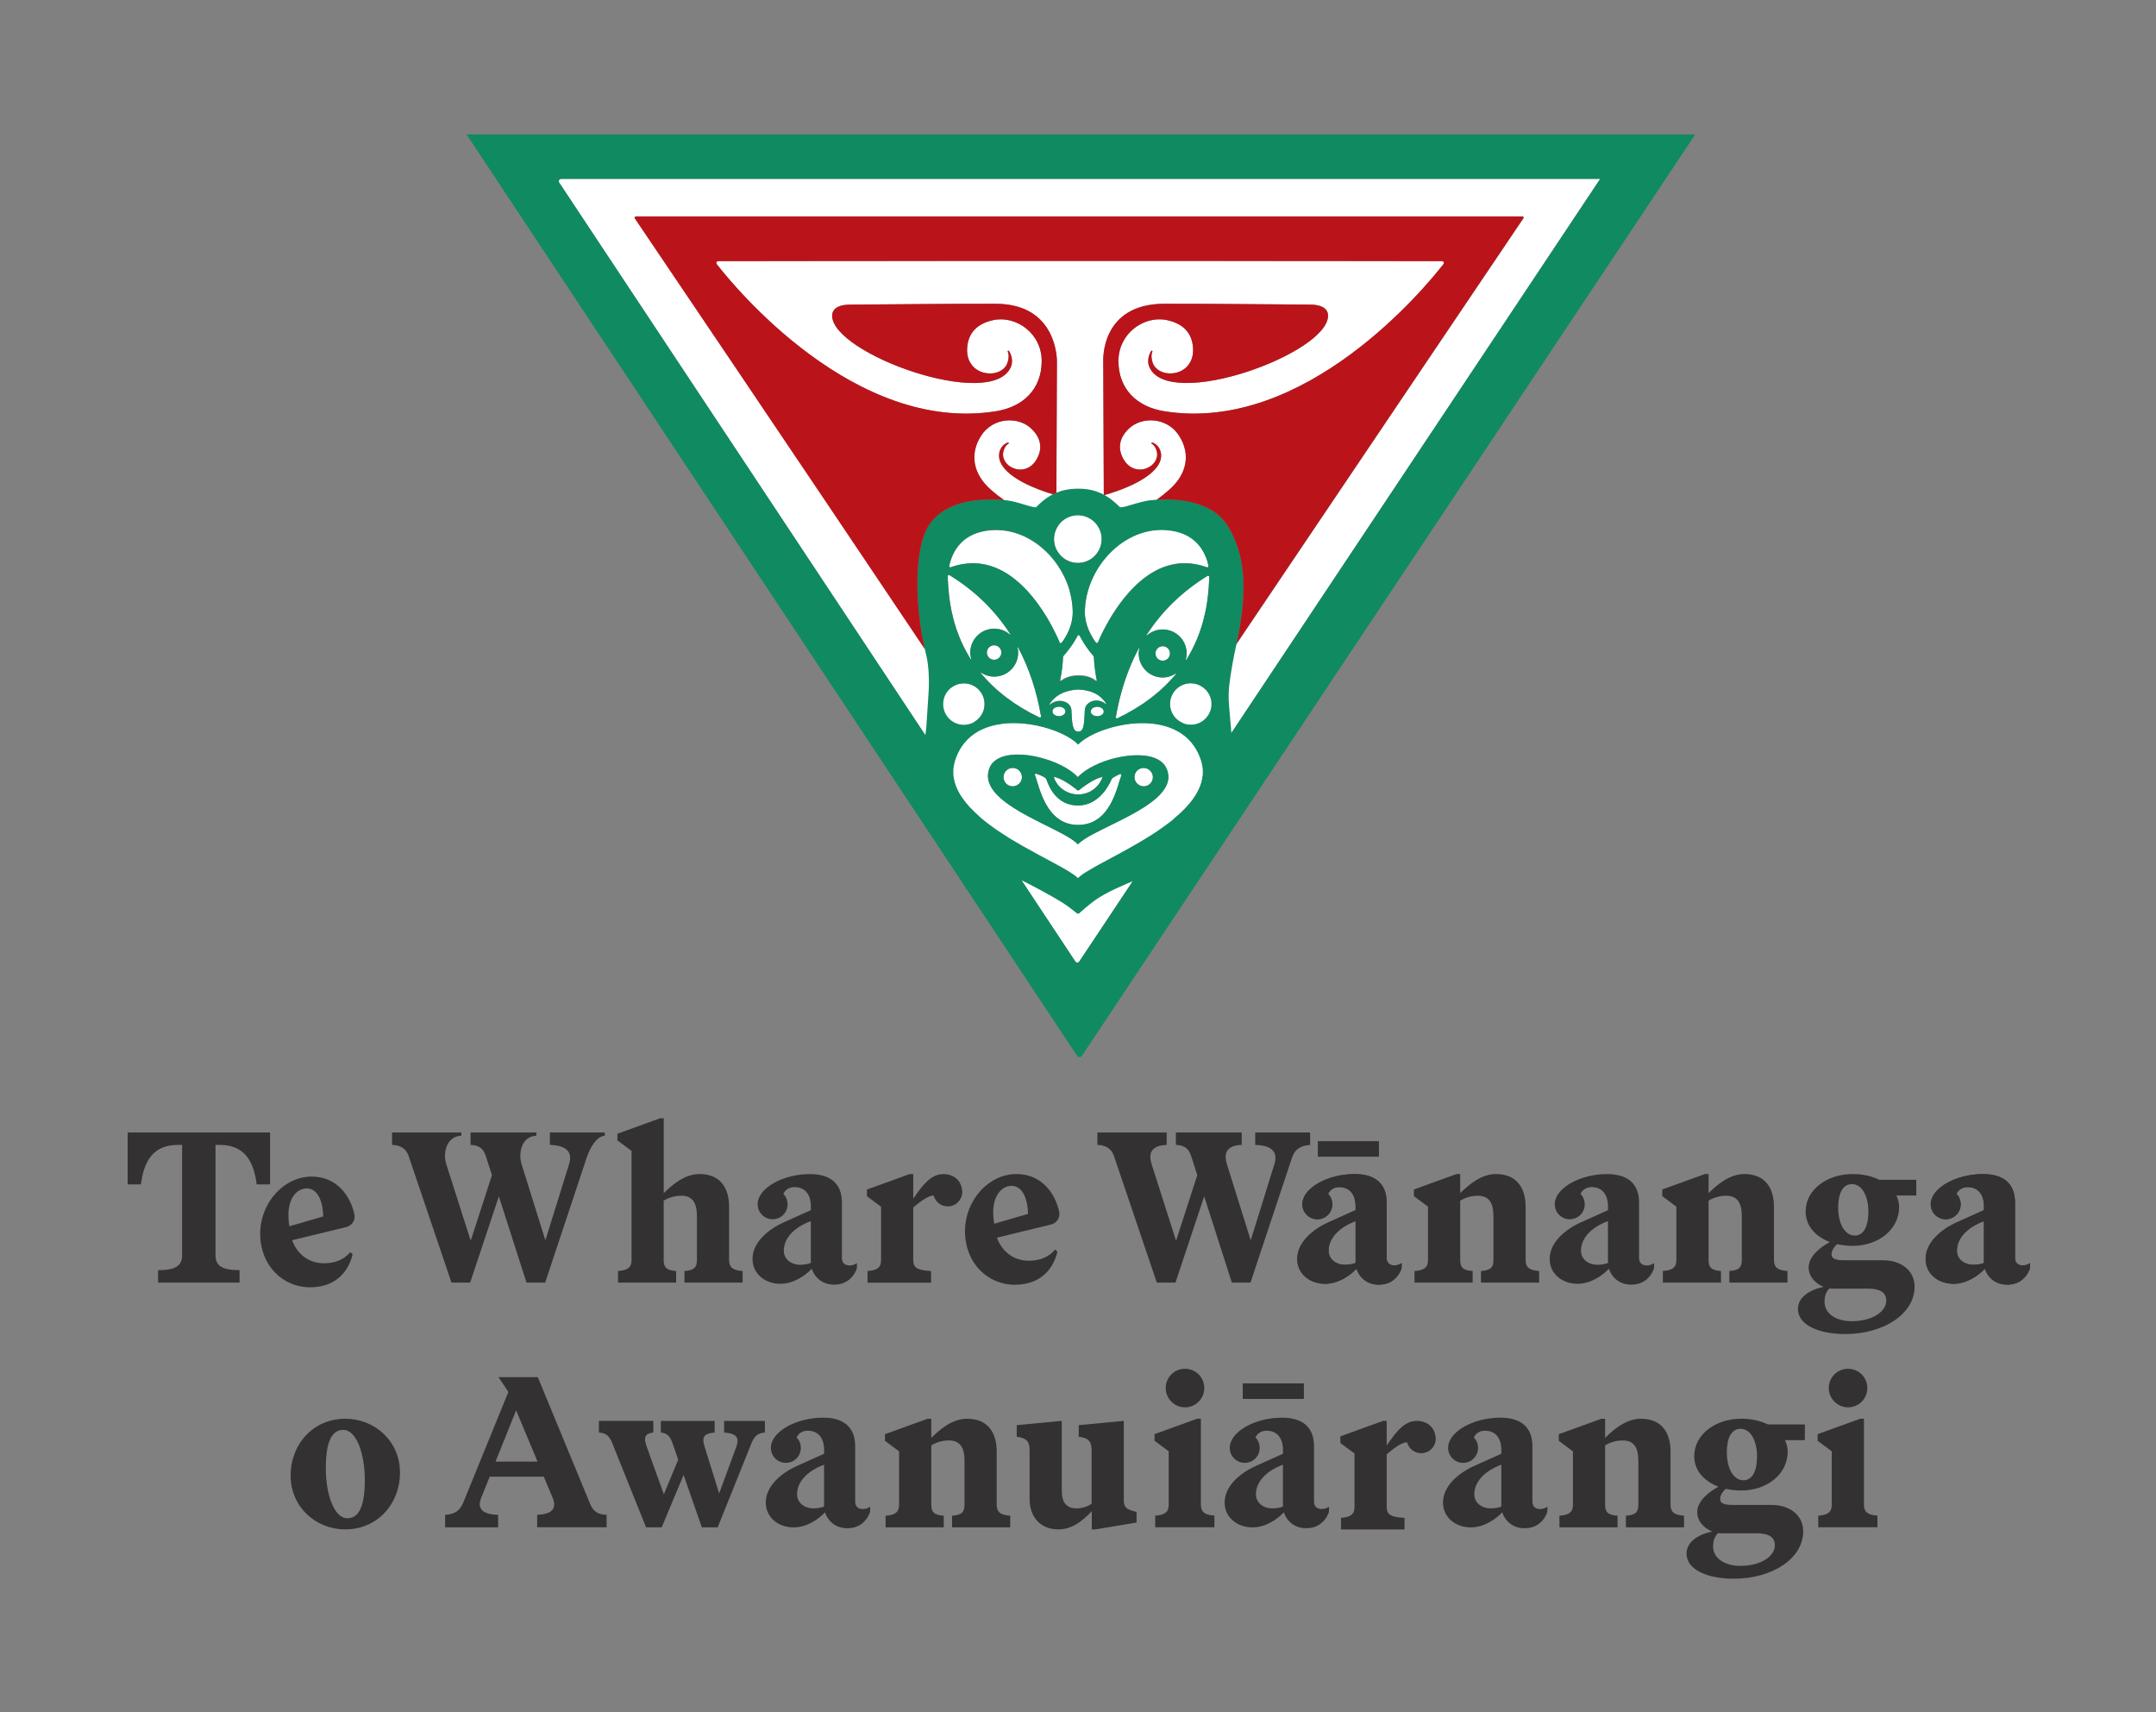 <?xml version="1.0" encoding="UTF-8"?>
<svg id="Layer_1" xmlns="http://www.w3.org/2000/svg" version="1.1" viewBox="0 0 481.89 382.68">
  <rect x="0" y="0" width="481.89" height="382.68" fill="#808080" stroke="none"/>
  <!-- Generator: Adobe Illustrator 29.0.1, SVG Export Plug-In . SVG Version: 2.1.0 Build 192)  -->
  <defs>
    <style>
      .st0 {
        fill: #ba141a;
      }

      .st1 {
        fill: #fff;
      }

      .st2 {
        fill: #333132;
      }

      .st3 {
        fill: #108a61;
      }
    </style>
  </defs>
  <g>
    <g>
      <g>
        <path class="st2" d="M60.34,264.7h-2.97c-.67-5.32-2.83-8.82-8.24-8.82h-.96v24.69c0,2.49,1.77,3.31,5.37,3.31v2.78h-18.21v-2.78c3.6,0,5.37-.81,5.37-3.31v-24.69h-.96c-5.42,0-7.57,3.5-8.24,8.82h-2.97v-11.6h31.83v11.6Z"/>
        <path class="st2" d="M226.81,287.13c-6.09,0-11.12-4.89-11.12-11.94s5.37-12.8,11.5-12.8c5.6,0,8.67,4.28,9.55,8.45.29,1.35-.65,2.67-2.02,2.88l-11.9,2.89c.12.33.26.65.41.96,1.33,2.64,3.74,4.19,6.69,4.19,2.3,0,4.41-.67,5.9-2.49l.53.48c-.58,2.42-2.61,7.38-9.54,7.38ZM222.21,273.5l7.57-2.21c-.05-2.97-1.05-6.26-3.69-6.26-2.25,0-4.88,2.42-3.88,8.47Z"/>
        <path class="st2" d="M100.91,286.65l-9.59-28.33c-.58-1.68-1.92-2.4-3.69-2.44v-2.78h15.48v.72c-3.21.1-4.22,3.73-3.36,6.37l5.46,17.11,4.75-14.67-1.39-4.31c-.53-1.68-1.63-2.4-3.4-2.44v-2.78h14.72v.72c-3.21.1-4.12,3.73-3.31,6.37l5.32,17.02,5.32-17.11c.81-2.68-.67-4.12-4.31-4.22v-2.78h12.27v.72c-1.92.14-3.36,2.87-4.03,4.84l-9.3,27.99h-4.17l-6.18-19.27-6.42,19.27h-4.17Z"/>
        <path class="st2" d="M151.13,286.65h-12.99v-2.59c2.16-.14,3.02-.81,3.02-2.44v-24.4l-3.16-2.35v-1.49l9.54-3.45h.81v16.73c1.97-1.92,4.7-4.27,8-4.27,4.79,0,6.61,3.31,6.61,7.29v11.94c0,1.63.86,2.3,3.02,2.44v2.59h-12.99v-2.59c2.16-.14,2.78-.81,2.78-2.44v-9.78c0-3.12-1.05-4.6-3.5-4.6-1.58,0-2.92.48-3.93,1.1v13.28c0,1.63.62,2.3,2.78,2.44v2.59Z"/>
        <path class="st2" d="M258.56,286.65l-9.59-28.33c-.58-1.68-1.92-2.4-3.69-2.44v-2.78h15.48v2.78c-3.21.1-4.22,1.68-3.36,4.31l5.46,17.11,4.75-14.67-1.39-4.31c-.53-1.68-1.63-2.4-3.4-2.44v-2.78h14.72v2.78c-3.21.1-4.12,1.68-3.31,4.31l5.32,17.02,5.32-17.11c.81-2.68-.67-4.12-4.31-4.22v-2.78h12.27v2.78c-1.92.14-3.36.81-4.03,2.78l-9.3,27.99h-4.17l-6.18-19.27-6.42,19.27h-4.17Z"/>
        <path class="st2" d="M316.02,267.33v-1.49l9.54-3.45h.81v4.27c1.97-1.92,4.7-4.27,8-4.27,4.79,0,6.62,3.31,6.62,7.29v11.94c0,1.63.86,2.3,3.02,2.44v2.59h-12.99v-2.59c2.16-.14,2.78-.81,2.78-2.44v-9.78c0-3.12-1.05-4.6-3.5-4.6-1.58,0-2.92.48-3.93,1.1v13.28c0,1.63.62,2.3,2.78,2.44v2.59h-12.99v-2.59c2.16-.14,3.02-.81,3.02-2.44v-11.94l-3.16-2.35Z"/>
        <path class="st2" d="M371.53,267.33v-1.49l9.54-3.45h.81v4.27c1.97-1.92,4.7-4.27,8-4.27,4.79,0,6.62,3.31,6.62,7.29v11.94c0,1.63.86,2.3,3.02,2.44v2.59h-12.99v-2.59c2.16-.14,2.78-.81,2.78-2.44v-9.78c0-3.12-1.05-4.6-3.5-4.6-1.58,0-2.92.48-3.93,1.1v13.28c0,1.63.62,2.3,2.78,2.44v2.59h-12.99v-2.59c2.16-.14,3.02-.81,3.02-2.44v-11.94l-3.16-2.35Z"/>
        <path class="st2" d="M410.62,278.07c-.91.81-1.25,1.63-1.25,2.25,0,1.05.96,1.34,2.88,1.34h8.63c3.88,0,7.05,2.16,7.05,5.9,0,6.18-7.05,10.59-15.48,10.59-5.94,0-10.59-2.01-10.59-5.61,0-2.59,2.54-4.27,5.75-4.94-1.87-.72-3.36-2.35-3.36-4.31,0-2.49,2.54-4.51,4.75-5.7-3.26-1.25-5.42-3.64-5.42-6.81,0-5.03,4.94-8.39,10.5-8.39,2.3,0,4.31.48,5.99,1.29h8.24v3.5h-4.46c.38.81.62,1.63.62,2.54,0,5.18-4.75,8.72-10.4,8.72-1.2,0-2.4-.14-3.45-.38ZM413.88,295.28c4.65,0,7.72-2.16,7.72-4.6,0-2.11-1.82-2.68-4.12-2.68h-7.72c-.29,0-.58,0-.86-.05-.91.91-1.1,2.01-1.1,2.97,0,2.83,2.78,4.36,6.09,4.36ZM417.61,270.78c0-3.12-1.25-6.14-3.69-6.14-2.11,0-3.07,2.2-3.07,5.22,0,3.31,1.29,6.28,3.74,6.28,2.06,0,3.02-2.25,3.02-5.37Z"/>
        <path class="st2" d="M77.18,317.08c6.57,0,12.22,4.99,12.22,12.03s-5.08,12.7-12.22,12.7c-6.57,0-12.22-4.98-12.22-12.03s5.08-12.7,12.22-12.7ZM77.66,339.32c2.78,0,3.88-3.21,3.88-8.53,0-5.7-1.77-11.22-4.84-11.22-2.78,0-3.88,3.21-3.88,8.53,0,5.7,1.77,11.22,4.84,11.22Z"/>
        <path class="st2" d="M120.2,307.78l11.7,28.33c.67,1.68,1.77,2.4,3.69,2.44v2.78h-15.53v-2.78c3.02-.1,4.55-1.2,3.45-3.83l-1.97-4.7h-12.08l-1.92,4.75c-.96,2.44.29,3.69,3.79,3.79v2.78h-11.84v-2.78c2.06-.14,3.26-.81,4.07-2.78l10.07-24.69-2.21-3.31h8.78ZM120.15,326.66l-4.79-11.46-4.6,11.46h9.4Z"/>
        <path class="st2" d="M136.88,322.59c-.67-1.63-1.34-2.3-3.02-2.44v-2.59h12.17v2.59c-2.01.24-2.2,1.2-1.44,3.31l3.79,10.5,3.21-7.72-1.25-3.64c-.57-1.63-1.25-2.3-2.64-2.44v-2.59h12.03v2.59c-2.64.24-2.88,1.15-2.2,3.31l3.21,10.31,3.79-10.31c.77-2.06.29-3.07-2.68-3.31v-2.59h9.11v2.59c-1.63.14-2.35.81-3.02,2.44l-7.53,18.74h-3.55l-4.07-11.7-4.89,11.7h-3.5l-7.53-18.74Z"/>
        <path class="st2" d="M197.8,322.02v-1.49l9.54-3.45h.81v4.27c1.97-1.92,4.7-4.27,8-4.27,4.79,0,6.62,3.31,6.62,7.29v11.94c0,1.63.86,2.3,3.02,2.44v2.59h-12.99v-2.59c2.16-.14,2.78-.81,2.78-2.44v-9.78c0-3.12-1.05-4.6-3.5-4.6-1.58,0-2.92.48-3.93,1.1v13.28c0,1.63.62,2.3,2.78,2.44v2.59h-12.99v-2.59c2.16-.14,3.02-.81,3.02-2.44v-11.94l-3.16-2.35Z"/>
        <path class="st2" d="M251.17,335.25c0,1.53.53,2.01,2.06,2.44l.81.24v2.35l-9.2,1.53h-.81v-4.07c-1.87,1.97-4.27,4.07-7.48,4.07-3.79,0-6.42-2.54-6.42-6.81v-10.83c0-1.87-.53-2.78-2.88-3.07v-2.59l10.07-.96v15.58c0,2.78,1.15,3.98,3.31,3.98,1.15,0,2.49-.38,3.36-1.05v-11.89c0-1.87-.53-2.78-2.88-3.07v-2.59l10.07-.96v17.69Z"/>
        <path class="st2" d="M271.43,338.74v2.59h-13.23v-2.59c2.16-.14,3.02-.81,3.02-2.44v-11.94l-3.16-2.35v-1.49l9.54-3.45h.81v19.22c0,1.63.86,2.3,3.02,2.44ZM260.55,310.22c0-2.4,1.92-4.31,4.31-4.31s4.31,1.92,4.31,4.31-1.92,4.31-4.31,4.31-4.31-1.97-4.31-4.31Z"/>
        <path class="st2" d="M348.41,322.02v-1.49l9.54-3.45h.81v4.27c1.97-1.92,4.7-4.27,8-4.27,4.79,0,6.62,3.31,6.62,7.29v11.94c0,1.63.86,2.3,3.02,2.44v2.59h-12.99v-2.59c2.16-.14,2.78-.81,2.78-2.44v-9.78c0-3.12-1.05-4.6-3.5-4.6-1.58,0-2.92.48-3.93,1.1v13.28c0,1.63.62,2.3,2.78,2.44v2.59h-12.99v-2.59c2.16-.14,3.02-.81,3.02-2.44v-11.94l-3.16-2.35Z"/>
        <path class="st2" d="M385.72,332.75c-.91.81-1.25,1.63-1.25,2.25,0,1.05.96,1.34,2.88,1.34h8.63c3.88,0,7.05,2.16,7.05,5.9,0,6.18-7.05,10.59-15.48,10.59-5.94,0-10.59-2.01-10.59-5.61,0-2.59,2.54-4.27,5.75-4.94-1.87-.72-3.36-2.35-3.36-4.31,0-2.49,2.54-4.51,4.75-5.7-3.26-1.25-5.42-3.64-5.42-6.81,0-5.03,4.94-8.39,10.5-8.39,2.3,0,4.31.48,5.99,1.29h8.24v3.5h-4.46c.38.81.62,1.63.62,2.54,0,5.18-4.75,8.72-10.4,8.72-1.2,0-2.4-.14-3.45-.38ZM388.98,349.96c4.65,0,7.72-2.16,7.72-4.6,0-2.11-1.82-2.68-4.12-2.68h-7.72c-.29,0-.58,0-.86-.05-.91.91-1.1,2.01-1.1,2.97,0,2.83,2.78,4.36,6.09,4.36ZM392.72,325.47c0-3.12-1.25-6.14-3.69-6.14-2.11,0-3.07,2.21-3.07,5.22,0,3.31,1.29,6.28,3.74,6.28,2.06,0,3.02-2.25,3.02-5.37Z"/>
        <path class="st2" d="M419.63,338.74v2.59h-13.23v-2.59c2.16-.14,3.02-.81,3.02-2.44v-11.94l-3.16-2.35v-1.49l9.54-3.45h.81v19.22c0,1.63.86,2.3,3.02,2.44ZM408.75,310.22c0-2.4,1.92-4.31,4.31-4.31s4.31,1.92,4.31,4.31-1.92,4.31-4.31,4.31-4.31-1.97-4.31-4.31Z"/>
      </g>
      <path class="st2" d="M191.54,282.29c-.48.34-1.05.53-1.68.53-.86,0-1.68-.48-1.68-1.63v-12.41c0-4.22-2.54-6.38-7.14-6.38-5.96,0-11.31,2.98-11.68,6.37,0,.01,0,.03,0,.04-.01.11-.02.23-.02.34,0,2.07,1.88,3.7,4.02,3.28,1.31-.25,2.36-1.3,2.61-2.61.23-1.17-.15-2.25-.88-3,.49-1.06,1.51-1.53,2.55-1.51,2.35.05,3.6,1.68,3.6,4.36v.79l-6.04,2.72c-3.52,1.57-7,4.49-7,8.18,0,3.36,2.83,5.56,6.23,5.56,2.92,0,5.56-1.82,7-3.36.77,2.16,2.54,3.55,5.03,3.55,4.07,0,5.06-3.67,5.06-3.67l.02-1.17ZM181.23,282.24c-.48.29-1.63.43-2.35.43-2.11,0-3.69-1.29-3.69-3.16,0-2.54,1.98-5.09,6.04-6.6v9.33Z"/>
      <path class="st2" d="M194.5,336.73c-.48.34-1.05.53-1.68.53-.86,0-1.68-.48-1.68-1.63v-12.41c0-4.22-2.54-6.38-7.14-6.38-5.96,0-11.31,2.98-11.68,6.37,0,.01,0,.03,0,.04-.01.11-.02.23-.02.34,0,2.07,1.88,3.7,4.02,3.28,1.31-.25,2.36-1.3,2.61-2.61.23-1.17-.15-2.25-.88-3,.49-1.06,1.51-1.53,2.55-1.51,2.35.05,3.6,1.68,3.6,4.36v.79l-6.04,2.72c-3.52,1.57-7,4.49-7,8.18,0,3.36,2.83,5.56,6.23,5.56,2.92,0,5.56-1.82,7-3.36.77,2.16,2.54,3.55,5.03,3.55,4.07,0,5.06-3.67,5.06-3.67l.02-1.17ZM184.19,336.68c-.48.29-1.63.43-2.35.43-2.11,0-3.69-1.29-3.69-3.16,0-2.54,1.98-5.09,6.04-6.6v9.33Z"/>
      <path class="st2" d="M297.06,336.73c-.48.34-1.05.53-1.68.53-.86,0-1.68-.48-1.68-1.63v-12.41c0-4.22-2.54-6.38-7.14-6.38-5.96,0-11.31,2.98-11.68,6.37,0,.01,0,.03,0,.04-.01.11-.02.23-.02.34,0,2.07,1.88,3.7,4.02,3.28,1.31-.25,2.36-1.3,2.61-2.61.23-1.17-.15-2.25-.88-3,.49-1.06,1.51-1.53,2.55-1.51,2.35.05,3.6,1.68,3.6,4.36v.79l-6.04,2.72c-3.52,1.57-7,4.49-7,8.18,0,3.36,2.83,5.56,6.23,5.56,2.92,0,5.56-1.82,7-3.36.77,2.16,2.54,3.55,5.03,3.55,4.07,0,5.06-3.67,5.06-3.67l.02-1.17ZM286.75,336.68c-.48.29-1.63.43-2.35.43-2.11,0-3.69-1.29-3.69-3.16,0-2.54,1.98-5.09,6.04-6.6v9.33Z"/>
      <path class="st2" d="M345.87,336.73c-.48.34-1.05.53-1.68.53-.86,0-1.68-.48-1.68-1.63v-12.41c0-4.22-2.54-6.38-7.14-6.38-5.96,0-11.31,2.98-11.68,6.37,0,.01,0,.03,0,.04-.01.11-.02.23-.02.34,0,2.07,1.88,3.7,4.02,3.28,1.31-.25,2.36-1.3,2.61-2.61.23-1.17-.15-2.25-.88-3,.49-1.06,1.51-1.53,2.55-1.51,2.35.05,3.6,1.68,3.6,4.36v.79l-6.04,2.72c-3.52,1.57-7,4.49-7,8.18,0,3.36,2.83,5.56,6.23,5.56,2.92,0,5.56-1.82,7-3.36.77,2.16,2.54,3.55,5.03,3.55,4.07,0,5.06-3.67,5.06-3.67l.02-1.17ZM335.56,336.68c-.48.29-1.63.43-2.35.43-2.11,0-3.69-1.29-3.69-3.16,0-2.54,1.98-5.09,6.04-6.6v9.33Z"/>
      <path class="st2" d="M313.29,282.29c-.48.34-1.05.53-1.68.53-.86,0-1.68-.48-1.68-1.63v-12.41c0-4.22-2.54-6.38-7.14-6.38-5.96,0-11.31,2.98-11.68,6.37,0,.01,0,.03,0,.04-.01.11-.02.23-.02.34,0,2.07,1.88,3.7,4.02,3.28,1.31-.25,2.36-1.3,2.61-2.61.23-1.17-.15-2.25-.88-3,.49-1.06,1.51-1.53,2.55-1.51,2.35.05,3.6,1.68,3.6,4.36v.79l-6.04,2.72c-3.52,1.57-7,4.49-7,8.18,0,3.36,2.83,5.56,6.23,5.56,2.92,0,5.56-1.82,7-3.36.77,2.16,2.54,3.55,5.03,3.55,4.07,0,5.06-3.67,5.06-3.67l.02-1.17ZM302.99,282.24c-.48.29-1.63.43-2.35.43-2.11,0-3.69-1.29-3.69-3.16,0-2.54,1.98-5.09,6.04-6.6v9.33Z"/>
      <path class="st2" d="M313.29,282.29c-.48.34-1.05.53-1.68.53-.86,0-1.68-.48-1.68-1.63v-12.41c0-4.22-2.54-6.38-7.14-6.38-5.96,0-11.31,2.98-11.68,6.37,0,.01,0,.03,0,.04-.01.11-.02.23-.02.34,0,2.07,1.88,3.7,4.02,3.28,1.31-.25,2.36-1.3,2.61-2.61.23-1.17-.15-2.25-.88-3,.49-1.06,1.51-1.53,2.55-1.51,2.35.05,3.6,1.68,3.6,4.36v.79l-6.04,2.72c-3.52,1.57-7,4.49-7,8.18,0,3.36,2.83,5.56,6.23,5.56,2.92,0,5.56-1.82,7-3.36.77,2.16,2.54,3.55,5.03,3.55,4.07,0,5.06-3.67,5.06-3.67l.02-1.17ZM302.99,282.24c-.48.29-1.63.43-2.35.43-2.11,0-3.69-1.29-3.69-3.16,0-2.54,1.98-5.09,6.04-6.6v9.33Z"/>
      <path class="st2" d="M369.71,282.29c-.48.34-1.05.53-1.68.53-.86,0-1.68-.48-1.68-1.63v-12.41c0-4.22-2.54-6.38-7.14-6.38-5.96,0-11.31,2.98-11.68,6.37,0,.01,0,.03,0,.04-.01.11-.02.23-.02.34,0,2.07,1.88,3.7,4.02,3.28,1.31-.25,2.36-1.3,2.61-2.61.23-1.17-.15-2.25-.88-3,.49-1.06,1.51-1.53,2.55-1.51,2.35.05,3.6,1.68,3.6,4.36v.79l-6.04,2.72c-3.52,1.57-7,4.49-7,8.18,0,3.36,2.83,5.56,6.23,5.56,2.92,0,5.56-1.82,7-3.36.77,2.16,2.54,3.55,5.03,3.55,4.07,0,5.06-3.67,5.06-3.67l.02-1.17ZM359.4,282.24c-.48.29-1.63.43-2.35.43-2.11,0-3.69-1.29-3.69-3.16,0-2.54,1.98-5.09,6.04-6.6v9.33Z"/>
      <path class="st2" d="M214.95,265.44c-.26-1.42-1.59-3.04-4.12-3.04-2.83,0-4.75,2.64-6.71,5.51h0v-5.51h-.81l-9.54,3.45v1.49l3.16,2.35v11.94c0,1.63-.86,2.3-3.02,2.44h0v2.59h14.19v-2.59c-3.16-.14-3.98-.81-3.98-2.44v-11.76c.88-.76,3.13-2.67,4.56-2.69.36,1.4,1.63,2.44,3.15,2.44,1.8,0,3.25-1.46,3.25-3.25,0-.32-.05-.62-.13-.91Z"/>
      <path class="st2" d="M320.77,320.6c-.26-1.42-1.59-3.04-4.12-3.04-2.83,0-4.75,2.64-6.71,5.51,0,0,0,0,0,0v-5.51h-.81l-9.54,3.45h0v1.49h0l3.16,2.35v11.94c0,1.63-.86,2.3-3.02,2.44v2.59h14.19v-2.59c-3.16-.14-3.98-.81-3.98-2.44v-11.76c.88-.76,3.13-2.67,4.56-2.69.36,1.4,1.63,2.44,3.15,2.44,1.8,0,3.25-1.46,3.25-3.25,0-.32-.05-.62-.13-.91Z"/>
      <path class="st2" d="M69.28,287.7c-6.09,0-11.12-4.89-11.12-11.94s5.37-12.8,11.5-12.8c5.6,0,8.67,4.28,9.55,8.45.29,1.35-.65,2.67-2.02,2.88l-11.9,2.89c.12.33.26.65.41.96,1.33,2.64,3.74,4.19,6.69,4.19,2.3,0,4.41-.67,5.9-2.49l.53.48c-.58,2.42-2.61,7.38-9.54,7.38ZM64.68,274.07l7.57-2.21c-.05-2.97-1.05-6.26-3.69-6.26-2.25,0-4.88,2.42-3.88,8.47Z"/>
      <path class="st2" d="M453.74,282.29c-.48.34-1.05.53-1.68.53-.86,0-1.68-.48-1.68-1.63v-12.41c0-4.22-2.54-6.38-7.14-6.38-5.96,0-11.31,2.98-11.68,6.37,0,.01,0,.03,0,.04-.01.11-.02.23-.02.34,0,2.07,1.88,3.7,4.02,3.28,1.31-.25,2.36-1.3,2.61-2.61.23-1.17-.15-2.25-.88-3,.49-1.06,1.51-1.53,2.55-1.51,2.35.05,3.6,1.68,3.6,4.36v.79l-6.04,2.72c-3.52,1.57-7,4.49-7,8.18,0,3.36,2.83,5.56,6.23,5.56,2.92,0,5.56-1.82,7-3.36.77,2.16,2.54,3.55,5.03,3.55,4.07,0,5.06-3.67,5.06-3.67l.02-1.17ZM443.43,282.24c-.48.29-1.63.43-2.35.43-2.11,0-3.69-1.29-3.69-3.16,0-2.54,1.98-5.09,6.04-6.6v9.33Z"/>
      <path class="st2" d="M453.74,282.29c-.48.34-1.05.53-1.68.53-.86,0-1.68-.48-1.68-1.63v-12.41c0-4.22-2.54-6.38-7.14-6.38-5.96,0-11.31,2.98-11.68,6.37,0,.01,0,.03,0,.04-.01.11-.02.23-.02.34,0,2.07,1.88,3.7,4.02,3.28,1.31-.25,2.36-1.3,2.61-2.61.23-1.17-.15-2.25-.88-3,.49-1.06,1.51-1.53,2.55-1.51,2.35.05,3.6,1.68,3.6,4.36v.79l-6.04,2.72c-3.52,1.57-7,4.49-7,8.18,0,3.36,2.83,5.56,6.23,5.56,2.92,0,5.56-1.82,7-3.36.77,2.16,2.54,3.55,5.03,3.55,4.07,0,5.06-3.67,5.06-3.67l.02-1.17ZM443.43,282.24c-.48.29-1.63.43-2.35.43-2.11,0-3.69-1.29-3.69-3.16,0-2.54,1.98-5.09,6.04-6.6v9.33Z"/>
    </g>
    <rect class="st2" x="294.55" y="255.04" width="13.66" height="3.47"/>
    <rect class="st2" x="277.77" y="309.18" width="13.66" height="3.47"/>
  </g>
  <g>
    <g>
      <path class="st1" d="M269.54,154.02"/>
      <g>
        <path class="st1" d="M242.49,143.95c.32.51.68,1.01,1.06,1.49-.37-.49-.73-.99-1.06-1.49ZM241.53,142.31h0c.1.19.2.37.31.55-.1-.18-.2-.36-.3-.55ZM240.7,142.3c-.31.56-.64,1.11-1,1.64.36-.54.71-1.09,1.01-1.64h0ZM240.71,142.26h0c.04-.05.06-.1.08-.15-.03.05-.06.1-.09.15ZM244.2,142.36h0s.04.06.06.09c-.01-.03-.04-.06-.05-.09ZM245.88,142.39c-.04.09-.08.16-.11.24.04-.08.08-.16.11-.24h0Z"/>
        <path class="st1" d="M238.15,158.99c0,.59-.66,1.06-1.46,1.06s-1.46-.47-1.46-1.06.65-1.06,1.46-1.06,1.46.48,1.46,1.06Z"/>
        <path class="st1" d="M257.69,173.66c0,1.14-.92,2.06-2.05,2.06-.19,0-.37-.04-.55-.09-.03,0-.05-.01-.08-.02-.83-.26-1.43-1.04-1.43-1.95,0-1.14.91-2.06,2.06-2.06.62,0,1.17.29,1.55.73.02.03.05.06.06.09.27.34.44.78.44,1.24Z"/>
        <path class="st1" d="M228.42,173.66c0,.84-.5,1.54-1.21,1.87-.09.04-.18.07-.27.1-.19.06-.37.09-.58.09-1.14,0-2.06-.92-2.06-2.06,0-.49.19-.94.47-1.29.06-.07.13-.14.2-.21.36-.34.85-.55,1.39-.55,1.14,0,2.06.91,2.06,2.05Z"/>
        <path class="st1" d="M250.63,173.35c-.94,2.33-2.32,11.03-9.66,11.03s-8.7-8.86-9.65-11.11c-.09-.2.11-.41.31-.34.53.18,1.31.48,1.91.86.18.11.31.27.37.46.4,1.18,2.09,5.9,7.2,5.78,4.55-.11,6.82-4.6,7.28-5.75.07-.18.2-.34.36-.44.51-.34,1.1-.63,1.54-.82.21-.1.42.11.34.33Z"/>
        <path class="st1" d="M246.42,173.76c-.8,2.22-2.92,3.8-5.42,3.8s-4.74-1.6-5.44-3.84c-.01-.04.03-.09.08-.09,1.42.34,3.15,1.34,5.18,2.98.09.07.23.07.33,0,2.21-1.73,3.95-2.71,5.2-2.94.05-.01.09.04.07.09Z"/>
        <path class="st1" d="M125.41,39.97c-.42,0-.67.47-.44.82l88.19,133.09c.5,3.08,2.69,5.93,5.65,8.52l21.53,32.49c.21.31.67.31.88,0l21.34-32.06c3.35-2.81,5.85-5.94,6.23-9.36l88.87-133.5H125.41ZM249.66,183.7s-.05.03-.08.04c-3.75,1.86-7.29,3.47-8.67,4.93-1.33-1.41-4.62-2.97-8.18-4.74-.15-.08-.31-.16-.46-.24-6.28-3.17-13.1-7.04-11.11-12.07.34-.86.96-1.52,1.77-2,.08-.05.16-.09.25-.13,4.49-2.34,14.24.39,17.73,4.18,3.57-3.87,13.54-6.38,17.98-3.9.04.02.07.04.1.06.75.44,1.34,1.04,1.69,1.79,2.34,5-4.61,8.9-11.01,12.07ZM269.51,154.18c.2.21.19.21,0,0-.04-.06-.09-.11-.14-.16-.84-.82-1.98-1.33-3.25-1.33-2.55,0-4.62,2.07-4.62,4.62,0,1.92,1.17,3.57,2.84,4.27.05.02.1.04.15.06-.41.6-.81,1.2-1.21,1.79-.04-.03-.08-.05-.12-.07-7.31-4.04-19.01-.44-22.19,3.01-3.14-3.41-14.65-6.98-21.98-3.14-.42-.62-.84-1.25-1.27-1.89.09-.04.17-.09.26-.15,1.24-.83,2.07-2.24,2.07-3.85,0-2.56-2.07-4.63-4.63-4.63-.94,0-1.82.29-2.56.77-.09.06-.17.11-.25.19-29.25-43.71-70.63-104.92-70.63-104.92-.12-.18,0-.41.22-.41h198.14c.21,0,.34.24.21.41,0,0-41.61,61.67-71.05,105.41Z"/>
        <path class="st1" d="M246.72,159.02c0,.59-.65,1.06-1.45,1.06s-1.46-.47-1.46-1.06.65-1.06,1.46-1.06,1.45.48,1.45,1.06Z"/>
        <path class="st1" d="M247.17,157.35c-1.87-1.6-4.6-.57-4.69,1.33-.14,3.05-.17,4.87-1.46,4.79-1.29.09-1.41-1.74-1.54-4.79-.08-1.9-2.9-2.83-4.78-1.22-.06.04-.14-.02-.1-.09,1.26-2.04,3.49-3.14,6.45-3.29,2.97.15,4.98,1.16,6.22,3.19.04.06-.04.13-.1.08Z"/>
        <path class="st1" d="M262.88,150.61c-3.28,3.99-7.64,7.3-13.1,9.92-.19.09-.41-.07-.37-.28.99-5.71,2.71-10.83,5.13-15.36.03-.06.14-.03.11.04-.08.36-.13.73-.13,1.12,0,2.96,2.39,5.36,5.35,5.36,1.09,0,2.08-.34,2.92-.89.06-.04.14.04.09.09Z"/>
        <path class="st1" d="M270.26,128.94c0,.36-.02.73-.04,1.09,0,.27-.02.55-.04.82-.01.31-.04.63-.06.94-.02.31-.05.61-.09.92-.04.31-.07.61-.11.91-.04.3-.08.6-.12.9-.06.45-.14.89-.22,1.33-.08.44-.17.87-.26,1.3-.19.86-.4,1.7-.66,2.52l-.26.81c-.26.81-.55,1.61-.89,2.38,0,.02,0,.04-.02.06-.06.16-.12.31-.19.46-.13.3-.26.59-.4.87,0,0,0,.01,0,.01-.12.26-.25.51-.38.76-.04.1-.09.19-.14.29-.19.36-.38.71-.58,1.06-.21.37-.43.74-.66,1.09-.04.06-.14.01-.11-.06.12-.44.19-.9.19-1.38,0-.16,0-.31-.02-.47-.01-.16-.04-.33-.07-.49,0-.08-.02-.15-.04-.22-.06-.29-.15-.57-.26-.84-.02-.07-.06-.14-.09-.21-.03-.08-.07-.16-.11-.24-.02-.06-.06-.11-.09-.17-.09-.16-.19-.32-.31-.48,0-.01-.01-.04-.04-.05,0-.02-.02-.04-.04-.06,0-.01-.01-.03-.04-.04-.04-.06-.09-.13-.16-.19-.06-.09-.14-.16-.21-.24-.05-.06-.11-.11-.16-.16-.03-.03-.06-.06-.09-.08-.13-.12-.27-.24-.41-.34-.08-.06-.16-.12-.25-.18-.03-.02-.05-.04-.08-.05-.1-.07-.21-.13-.31-.19-.01-.01-.04-.02-.05-.03-.1-.06-.21-.11-.33-.16-.04-.02-.09-.04-.14-.06-.14-.06-.29-.11-.44-.16,0,0-.01,0-.02,0-.13-.04-.25-.08-.38-.1-.05-.01-.1-.02-.16-.04-.16-.04-.32-.06-.49-.07-.18-.02-.36-.03-.55-.03-1.34,0-2.57.5-3.5,1.32-.06.05-.14-.01-.1-.08,3.42-5.33,7.96-9.74,13.62-13.22.17-.11.39.02.39.22Z"/>
        <path class="st1" d="M261.5,146.04c0,.89-.73,1.62-1.63,1.62s-1.62-.73-1.62-1.62.73-1.62,1.62-1.62,1.63.72,1.63,1.62Z"/>
        <path class="st1" d="M232.69,160.05c.04.21-.18.37-.36.28-5.47-2.62-9.83-5.93-13.11-9.92-.04-.06.03-.13.09-.09.84.56,1.84.89,2.92.89,2.96,0,5.35-2.4,5.35-5.36,0-.39-.05-.76-.13-1.12-.01-.07.09-.11.12-.04,2.42,4.53,4.13,9.65,5.12,15.36Z"/>
        <path class="st1" d="M225.73,141.81c-.94-.81-2.17-1.32-3.51-1.32-1.47,0-2.79.59-3.76,1.54,0,0-.02.02-.03.03-.12.11-.24.24-.34.38-.21.25-.4.52-.55.81-.05.07-.09.14-.11.22-.04.07-.08.15-.11.23-.04.06-.06.12-.08.19-.01.02-.02.04-.03.06-.04.1-.08.2-.11.31-.04.12-.07.25-.1.38,0,.03-.01.06-.02.09-.01.05-.02.11-.03.16,0,0,0,.02,0,.04-.02.09-.04.19-.04.28h0c0,.05-.01.09-.01.14,0,.02,0,.04,0,.06-.01.15-.02.3-.02.46,0,.48.07.94.2,1.38.01.07-.08.12-.12.06-.2-.31-.39-.63-.57-.95-.19-.32-.37-.64-.54-.97-.09-.18-.19-.36-.28-.54-.25-.48-.49-.97-.7-1.47-.07-.16-.14-.31-.21-.48-.06-.12-.11-.24-.16-.37-.07-.18-.14-.36-.21-.54h0c-.05-.13-.09-.25-.14-.38-.08-.19-.14-.37-.21-.56-.1-.29-.2-.56-.29-.85,0,0,0-.01,0-.02-.09-.26-.17-.52-.24-.79-.06-.2-.12-.41-.18-.61-.11-.39-.21-.78-.3-1.17-.07-.29-.14-.59-.2-.88-.01-.04-.02-.09-.03-.14-.03-.14-.06-.28-.09-.42,0-.02-.01-.05-.01-.08-.06-.29-.11-.59-.16-.89,0,0,0-.02,0-.03-.06-.34-.11-.69-.16-1.03-.02-.11-.04-.22-.05-.34-.04-.29-.07-.57-.11-.86,0-.03,0-.06,0-.09l-.04-.41c-.07-.67-.12-1.34-.16-2.04-.01-.19-.02-.38-.03-.57-.01-.35-.03-.71-.04-1.06,0-.2.22-.33.39-.22,5.66,3.47,10.19,7.88,13.62,13.22.04.06-.04.13-.09.08Z"/>
        <path class="st1" d="M223.83,145.82c0,.89-.73,1.62-1.62,1.62s-1.63-.73-1.63-1.62.73-1.62,1.63-1.62,1.62.72,1.62,1.62Z"/>
        <path class="st1" d="M245.17,151.97c.02.11-.11.2-.2.13-1.05-.81-2.34-1.2-3.87-1.19-1.53-.01-2.89.38-3.95,1.19-.09.07-.22-.01-.2-.13.37-1.79.59-3.55.66-5.28,0-.06.03-.11.06-.16.38-.43.74-.86,1.09-1.32.19-.24.38-.49.56-.74.13-.17.25-.35.37-.53.36-.54.71-1.09,1.01-1.64,0-.01.01-.02.01-.04.04-.05.06-.1.08-.15.04-.05.06-.1.09-.15.1-.19.36-.18.46,0,.05.1.11.21.16.31,0,.01,0,.02.01.04.1.19.2.37.31.55.1.19.21.36.32.54.11.19.22.36.34.54.32.51.68,1.01,1.06,1.49.29.36.59.73.9,1.09.04.04.06.09.06.15.08,1.74.3,3.5.66,5.29Z"/>
        <path class="st1" d="M270.11,126.47c.04.2-.16.36-.34.29-.22-.08-.44-.15-.65-.22-.21-.07-.43-.14-.64-.19-.21-.06-.42-.11-.63-.16-.42-.09-.84-.17-1.24-.23-.41-.06-.81-.09-1.21-.11h-.01c-.38-.01-.75-.01-1.12,0-.3,0-.6.03-.9.06-.16.01-.31.04-.46.06-.17.02-.34.05-.51.09-.14.02-.29.05-.43.09-.14.03-.29.06-.43.1s-.29.08-.44.12c-.18.05-.36.11-.54.17-.18.06-.36.12-.54.19-.16.06-.32.12-.48.19-.19.08-.39.16-.58.26-.14.06-.27.13-.41.2-.06.04-.14.06-.2.11-.06.03-.14.06-.2.11-.15.08-.29.16-.44.25-.15.08-.3.17-.44.26-.2.12-.4.25-.6.39-.22.16-.44.31-.66.48-.22.16-.44.32-.65.5-.21.16-.42.34-.63.53-.21.17-.41.36-.61.55-.11.09-.22.2-.34.31-.26.24-.51.49-.74.75-.06.06-.12.11-.18.18-.23.24-.45.49-.67.74-.29.32-.57.66-.84.99-.1.11-.19.23-.28.35-.19.23-.36.46-.54.7-.16.21-.32.42-.47.64-.01.01-.03.04-.04.06-.16.22-.32.45-.47.68-.16.24-.33.48-.48.71-.15.23-.29.45-.43.67-.07.11-.14.22-.21.34-.19.31-.38.62-.55.92-.07.13-.14.26-.21.38-.16.26-.3.52-.43.77-.14.25-.27.49-.39.73-.39.75-.71,1.42-.96,1.96,0,.01,0,.03-.01.04-.04.09-.08.16-.11.24-.16.34-.27.61-.36.81-.07.18-.31.21-.43.06-.21-.26-.46-.62-.74-1.06-.01-.03-.04-.06-.05-.09h0s0-.02-.01-.04c-.05-.08-.1-.16-.15-.26-.11-.18-.21-.36-.3-.56-.05-.1-.1-.2-.15-.3-.07-.15-.14-.3-.21-.46-.06-.14-.12-.28-.18-.43-.05-.14-.11-.29-.16-.44-.08-.24-.16-.48-.22-.73-.06-.21-.11-.44-.15-.66-.04-.22-.08-.45-.11-.69-.04-.34-.06-.68-.06-1.03,0-10.35,9.66-20.48,20.28-18.12,5.83,1.3,7.06,6.28,7.36,7.71Z"/>
        <path class="st1" d="M266.62,125.86c-.41-.06-.81-.09-1.21-.11.39.01.8.06,1.21.11Z"/>
        <path class="st1" d="M239.77,136.95c0,.53-.05,1.05-.14,1.55,0,.07-.03.15-.04.22-.01.1-.04.21-.06.31-.01.08-.04.16-.06.24-.03.11-.06.21-.09.31-.02.08-.04.16-.07.23-.06.22-.14.43-.22.64-.08.21-.16.41-.24.6-.09.19-.17.39-.26.56-.09.18-.18.35-.27.51-.05.09-.1.18-.15.26,0,0-.01.02-.02.03-.08.14-.16.26-.24.39-.08.11-.15.23-.22.34-.14.21-.28.39-.39.54-.12.15-.36.11-.44-.06-.12-.29-.3-.7-.54-1.23,0,0,0-.02-.01-.03-.22-.48-.5-1.05-.83-1.69-.08-.15-.16-.31-.24-.46-.09-.17-.18-.34-.28-.52-.09-.16-.18-.32-.27-.49-.11-.21-.24-.43-.37-.65-.11-.19-.23-.39-.35-.59-.08-.13-.16-.26-.24-.39-.14-.22-.28-.44-.43-.67-.11-.18-.24-.36-.36-.55-.49-.74-1.02-1.49-1.61-2.24-.14-.19-.29-.37-.44-.56-.3-.37-.61-.74-.94-1.1-.17-.19-.34-.39-.52-.57-.01-.01-.02-.03-.04-.04-.22-.24-.44-.46-.67-.69-.24-.24-.48-.47-.73-.69-.01-.01-.03-.03-.04-.04-.24-.22-.48-.43-.72-.63-.05-.04-.09-.08-.14-.11-.21-.18-.43-.35-.65-.51-.19-.14-.38-.28-.57-.41-.14-.11-.29-.21-.44-.3-.21-.14-.43-.28-.64-.41,0,0-.01,0-.02-.01-.21-.12-.42-.24-.64-.36-.16-.09-.31-.17-.47-.25-.12-.06-.24-.12-.36-.18-.15-.07-.3-.14-.45-.2-.14-.06-.28-.12-.41-.17-.21-.09-.42-.16-.64-.24-.21-.08-.44-.14-.65-.21-.15-.04-.29-.08-.44-.11-.08-.02-.16-.04-.24-.06-.21-.05-.41-.09-.62-.13-.19-.04-.37-.07-.56-.09-.14-.02-.26-.04-.4-.05-.19-.02-.37-.04-.56-.05-.11,0-.21-.01-.32-.01-.18,0-.36-.01-.54-.01-1.57,0-3.23.29-4.97.91-.19.07-.38-.09-.34-.29.29-1.43,1.52-6.41,7.35-7.71,10.62-2.36,20.28,7.77,20.28,18.12Z"/>
        <path class="st1" d="M322.65,59.01c-3.91,5.03-30.85,37.95-62.41,32.9-6.17-.99-10.2-4.98-10.25-11.14-.05-6.2,5.64-10.26,10.73-9.25,3.58.71,5.97,2.84,5.96,6.82,0,2.8-1.95,5.05-5.05,5.12-1.55.04-3.41-.69-3.99-2.4-.29-.89-.38-1.72-.06-2.47.08-.18-.17-.31-.27-.15-.58.89-.96,2.36-.39,3.63,4.37,9.81,40.01-3.07,39.92-11.55,0-.61-.24-2.35-3.79-2.44-12.78-.07-18.36-.19-32.76-.19s-13.69,12.81-13.69,12.89h0s.12,29.71.12,29.71c0,.1.09.16.19.14,7.06-2.03,13.2-5.43,12.58-9.36-.2-1.24-1.08-2.12-1.94-2.37-.16-.05-.26.17-.12.26.61.36.94.97,1.14,1.74.36,1.4-.49,2.74-1.54,3.38-2.1,1.3-4.45.59-5.67-1.27-1.73-2.65-1.19-5.12.89-7.15,2.96-2.89,8.66-2.63,11.31,1.54,2.64,4.13,1.68,8.55-2.02,11.88-4.75,4.3-10.37,6.86-16.18,8.26.08.13.16.26.24.39.09.15.16.31.22.46.05.11.09.23.13.35.02.05.04.1.06.16.04.14.09.29.11.44.04.15.06.31.07.46.01.09.02.17.03.26.01.13.02.26.02.4,0,.44-.06.86-.16,1.27-.57,2.33-2.67,4.06-5.17,4.06s-4.65-1.77-5.19-4.13c-.09-.39-.14-.79-.14-1.19,0-.19,0-.36.03-.54.01-.17.04-.34.07-.5.03-.12.05-.24.09-.34.02-.1.05-.2.09-.29.04-.11.07-.21.11-.32.02-.06.04-.11.07-.16.04-.11.09-.21.16-.32.04-.06.07-.13.11-.19.04-.08.09-.15.14-.22.05-.08.11-.16.17-.24t0-.01c-5.51-1.44-10.81-3.95-15.35-8.05-3.69-3.33-4.65-7.75-2.01-11.88,2.66-4.17,8.36-4.43,11.31-1.54,2.08,2.03,2.62,4.5.89,7.15-1.22,1.87-3.57,2.57-5.67,1.27-1.05-.64-1.9-1.98-1.54-3.38.2-.76.53-1.38,1.14-1.74.14-.09.04-.31-.12-.26-.86.25-1.74,1.12-1.94,2.37-.62,3.94,5.52,7.33,12.58,9.36.09.02.19-.04.19-.14l.12-29.71h0c0-.09.21-12.89-13.69-12.89s-19.98.11-32.76.19c-3.55.09-3.78,1.83-3.79,2.44-.09,8.48,35.55,21.36,39.92,11.55.57-1.27.19-2.74-.39-3.63-.11-.16-.35-.03-.28.15.32.75.24,1.57-.06,2.47-.57,1.72-2.43,2.44-3.98,2.4-3.1-.07-5.04-2.32-5.05-5.12,0-3.97,2.38-6.1,5.96-6.82,5.09-1.01,10.77,3.04,10.72,9.25-.05,6.15-4.07,10.15-10.24,11.14-31.56,5.05-58.5-27.86-62.41-32.9-.2-.26-.01-.64.32-.65,12.06-.06,149.77-.06,161.82,0,.34,0,.52.39.31.65Z"/>
      </g>
    </g>
    <g>
      <path class="st3" d="M260.68,171.65c-.37-.79-.99-1.4-1.79-1.85-4.44-2.48-14.4.03-17.97,3.91-3.56-3.86-13.61-6.63-17.98-4.05-.81.48-1.42,1.13-1.76,2-1.99,5.03,4.83,8.9,11.11,12.07,3.72,1.88,7.25,3.5,8.64,4.98,1.38-1.46,4.92-3.07,8.67-4.93,6.42-3.19,13.43-7.08,11.09-12.11ZM235.63,173.62c1.42.34,3.15,1.33,5.18,2.98.09.08.23.08.33,0,2.21-1.73,3.95-2.71,5.2-2.95.05,0,.09.04.07.09-.8,2.22-2.92,3.81-5.42,3.81s-4.74-1.6-5.44-3.84c-.01-.05.03-.1.08-.08ZM226.93,175.66c-.19.05-.38.09-.58.09-1.14,0-2.06-.92-2.06-2.06,0-.49.18-.94.47-1.3.38-.46.94-.76,1.59-.76,1.14,0,2.06.92,2.06,2.06,0,.93-.62,1.71-1.48,1.96ZM250.62,173.34c-.94,2.33-2.32,11.02-9.65,11.02s-8.7-8.86-9.65-11.11c-.09-.2.11-.41.31-.34.53.18,1.31.48,1.91.86.17.11.3.27.37.47.4,1.18,2.1,5.9,7.2,5.78,4.55-.11,6.82-4.6,7.28-5.75.07-.18.2-.34.36-.45.51-.34,1.1-.63,1.54-.82.21-.09.42.12.34.33ZM255.62,175.76c-.22,0-.43-.04-.63-.11-.83-.27-1.43-1.03-1.43-1.95,0-1.14.92-2.06,2.06-2.06.63,0,1.18.29,1.56.73.31.36.5.82.5,1.33,0,1.13-.92,2.06-2.06,2.06Z"/>
      <path class="st3" d="M104.28,30.05l136.46,205.92c.26.39.83.39,1.08,0L378.9,30.05H104.28ZM210.81,157.36c0-1.61.82-3.03,2.07-3.86.73-.49,1.61-.77,2.56-.77,2.56,0,4.63,2.07,4.63,4.63,0,1.61-.82,3.02-2.06,3.85-.73.49-1.62.78-2.57.78-2.56,0-4.63-2.07-4.63-4.63ZM267.51,142.95c-.03.07-.06.14-.09.21-.08.19-.16.38-.25.56-.25.56-.52,1.12-.8,1.66-.06.11-.12.22-.18.33-.33.61-.67,1.2-1.03,1.78-.02.03-.05.04-.08.02-.03-.01-.05-.04-.04-.08.12-.44.2-.9.2-1.38,0-.27-.03-.53-.06-.79,0-.05-.01-.09-.02-.14-.05-.26-.11-.51-.19-.75,0-.01,0-.03-.01-.04-.18-.52-.44-1.01-.76-1.45-.01-.02-.03-.04-.04-.06h0c-.48-.64-1.11-1.16-1.82-1.54-.03-.02-.06-.03-.09-.04-.14-.07-.28-.13-.43-.19-.05-.02-.1-.04-.16-.06-.13-.05-.26-.09-.4-.12-.06-.02-.12-.03-.19-.05-.14-.03-.27-.05-.41-.07-.06,0-.12-.02-.18-.03-.2-.02-.4-.04-.6-.04,0,0,0,0,0,0-.84,0-1.63.2-2.34.54-.42.21-.82.47-1.17.78-.06.05-.14-.02-.1-.08,1.71-2.67,3.7-5.1,5.97-7.3,1.7-1.65,3.56-3.18,5.58-4.57.67-.46,1.36-.91,2.07-1.35.04-.03.09-.04.13-.04.09,0,.18.05.22.13.02.04.04.08.04.14-.01.8-.06,1.58-.11,2.35-.02.23-.04.46-.06.69-.05.58-.11,1.15-.18,1.71-.03.21-.05.42-.08.63-.1.71-.22,1.41-.36,2.09-.04.22-.1.44-.15.67-.11.48-.22.96-.34,1.42-.07.28-.15.55-.22.82-.13.46-.28.92-.43,1.37-.1.29-.2.58-.3.87-.16.44-.33.89-.51,1.32h-.01s-.02.04-.02.06h0ZM256.08,149.85c.12.12.25.24.38.35.93.76,2.11,1.22,3.41,1.22.27,0,.54-.02.79-.06.78-.12,1.49-.41,2.12-.83.03-.02.06-.01.08,0s.03.05,0,.08c-1.64,1.99-3.55,3.82-5.73,5.47-1.09.83-2.25,1.61-3.48,2.35-1.23.74-2.53,1.44-3.89,2.1-.19.09-.4-.07-.37-.28.12-.71.26-1.42.41-2.12,1.03-4.87,2.6-9.28,4.72-13.25,0-.02.02-.03.04-.03.04-.01.1.02.08.08-.04.18-.07.36-.1.55-.02.18-.04.37-.04.56,0,1.48.6,2.82,1.57,3.79ZM258.26,146.05c0-.34.1-.65.28-.91.06-.09.12-.17.2-.24.29-.29.7-.48,1.15-.48.9,0,1.62.73,1.62,1.62,0,.67-.41,1.25-.99,1.5-.19.08-.41.13-.63.13-.45,0-.86-.18-1.15-.48-.15-.15-.27-.32-.35-.52-.04-.1-.07-.2-.09-.3-.02-.11-.03-.22-.03-.33h0ZM269.91,126.83s0,0-.01,0c-.04,0-.08,0-.13-.01,0,0,0,0,0,0-.43-.16-.86-.29-1.28-.4-.14-.04-.28-.06-.42-.1-.28-.07-.56-.13-.84-.18-.16-.03-.33-.05-.49-.07-.25-.04-.49-.07-.74-.09-.17-.02-.34-.02-.5-.03-.23-.01-.46-.02-.69-.02-.17,0-.33,0-.5.01-.22,0-.44.02-.66.04-.16.01-.33.03-.49.05-.22.03-.43.06-.64.1-.16.03-.32.06-.47.09-.21.05-.42.1-.63.15-.15.04-.3.08-.45.12-.21.06-.42.14-.63.21-.14.05-.28.1-.41.15-.22.09-.43.18-.65.27-.12.05-.24.1-.36.16-.24.12-.48.24-.72.37-.08.05-.17.09-.25.13-.32.18-.64.37-.95.57-.01,0-.03.02-.04.03-.29.19-.58.39-.87.6-.09.07-.18.14-.27.21-.2.15-.41.31-.61.47-.1.09-.21.17-.31.26-.18.15-.36.3-.53.46-.11.1-.21.2-.32.3-.16.15-.33.31-.49.46-.11.1-.21.21-.31.32-.15.16-.31.32-.46.48-.1.11-.2.22-.3.33-.15.16-.29.33-.43.49-.1.11-.19.22-.29.33-.14.17-.28.34-.42.51-.09.11-.18.22-.26.33-.14.18-.27.35-.41.53-.08.1-.16.21-.24.31-.14.19-.28.38-.41.57-.07.09-.13.18-.2.28-.16.22-.31.45-.46.67-.04.06-.08.11-.11.17-.19.28-.37.56-.54.83-.03.05-.06.09-.09.14-.14.22-.28.45-.41.67-.06.1-.11.19-.17.29-.1.17-.2.33-.29.49-.06.11-.12.21-.18.32-.08.15-.16.29-.24.44-.06.11-.12.21-.17.32-.07.13-.14.26-.21.39-.06.11-.11.21-.17.32-.06.12-.12.23-.18.34-.05.11-.11.21-.16.31-.05.1-.1.2-.15.3-.05.1-.1.2-.14.29-.04.09-.08.18-.12.26-.04.09-.09.19-.13.27-.05.12-.1.23-.15.33-.02.04-.04.09-.06.13-.05.11-.1.22-.14.31-.02.04-.03.07-.05.11-.04.1-.08.2-.12.28-.04.09-.12.14-.2.15-.04,0-.09,0-.13-.01-.04-.02-.08-.04-.11-.08,0,0,0,0,0,0-.09-.11-.2-.25-.3-.41-.02-.03-.04-.05-.05-.08-.1-.14-.21-.31-.32-.48-.03-.05-.06-.09-.09-.15,0-.01-.01-.02-.02-.04h0s-.01-.02-.02-.04h0c-.1-.17-.21-.35-.31-.55-.04-.07-.07-.14-.11-.21-.09-.17-.17-.35-.26-.53-.04-.09-.08-.18-.12-.27-.09-.21-.17-.42-.25-.64-.02-.06-.05-.12-.07-.19-.1-.29-.19-.58-.26-.88-.02-.08-.04-.16-.05-.24-.06-.24-.1-.49-.14-.74-.01-.09-.03-.19-.04-.28-.04-.33-.07-.66-.07-1.01h0c0-.32,0-.65.03-.97.04-.65.11-1.29.22-1.93.11-.64.25-1.27.43-1.89,1.49-5.3,5.32-10,10.19-12.26.57-.27,1.16-.5,1.76-.69,2.4-.78,4.99-.97,7.65-.38.73.16,1.39.38,1.98.65,1.78.79,2.97,1.97,3.78,3.16.4.6.71,1.19.94,1.74.39.92.57,1.71.66,2.16.03.15-.07.27-.2.3ZM246.03,156.73c-.65-.21-1.31-.2-1.89-.01-.23.07-.45.17-.65.3-.59.38-.99.97-1.03,1.68-.04.95-.08,1.79-.14,2.48s-.16,1.24-.33,1.64c-.1.23-.23.41-.39.53-.16.11-.36.17-.6.15-1.29.08-1.4-1.74-1.54-4.79-.05-1.19-1.17-2-2.47-2.05-.78-.03-1.61.22-2.32.82-.04.04-.1,0-.11-.04,0-.01,0-.03,0-.05.16-.26.33-.5.52-.72,1.31-1.58,3.34-2.44,5.94-2.57,2.97.16,4.98,1.16,6.22,3.19.04.06-.04.13-.1.08-.35-.3-.73-.51-1.12-.63ZM246.7,159.01h0c0,.22-.09.42-.25.59-.26.28-.7.47-1.21.47s-.95-.19-1.21-.47c-.16-.17-.25-.37-.25-.59h0c0-.37.26-.69.64-.88.23-.11.51-.18.81-.18s.58.07.81.18c.39.19.64.51.64.88ZM238.14,159.01h0c0,.51-.5.94-1.16,1.04-.09.01-.19.02-.29.02-.5,0-.94-.19-1.21-.47-.16-.17-.25-.37-.25-.59h0c0-.37.25-.69.64-.88.23-.11.51-.18.81-.18.1,0,.2,0,.29.02.19.03.37.08.52.16.39.19.64.51.64.88ZM236.94,152.13c.09-.45.17-.89.25-1.34.22-1.33.36-2.65.41-3.95,0-.06.02-.11.06-.15.3-.34.58-.68.86-1.03.82-1.02,1.55-2.09,2.15-3.2.06-.11.13-.22.19-.34.1-.18.36-.18.45,0,.05.1.12.21.17.31,0,.01.01.02.02.03.39.74.83,1.45,1.31,2.15.04.06.09.12.13.18.2.29.41.57.63.86.27.35.56.69.85,1.03.04.04.06.1.06.15.04.87.11,1.74.22,2.62.06.44.12.88.19,1.33s.16.89.25,1.34c.02.09-.05.16-.12.15-.02,0-.05,0-.07-.03-.53-.4-1.11-.7-1.76-.9s-1.35-.29-2.11-.28c-.76,0-1.48.09-2.15.28s-1.27.5-1.8.9c-.09.07-.22-.01-.2-.13ZM246.14,121.47c-.02.1-.03.21-.06.31-.14.58-.38,1.13-.7,1.62-.16.24-.34.48-.53.69-.97,1.08-2.38,1.75-3.94,1.75h0c-.48,0-.94-.06-1.37-.18-.29-.08-.57-.18-.84-.3-.54-.25-1.03-.58-1.46-.99-.74-.71-1.28-1.63-1.52-2.67-.09-.38-.14-.78-.14-1.19,0-1.47.6-2.8,1.56-3.77.24-.24.51-.46.79-.65.28-.19.59-.36.91-.49.64-.27,1.34-.42,2.08-.42h0c.55,0,1.08.08,1.58.24.67.21,1.28.54,1.8.98.26.22.51.46.72.72.76.92,1.22,2.1,1.22,3.39,0,.33-.04.65-.1.96ZM239.08,132.15c.18.62.32,1.26.43,1.89.11.64.18,1.28.22,1.93.02.32.03.65.03.97h0c0,.34-.03.67-.07,1-.01.09-.02.18-.04.27-.04.26-.09.52-.14.77-.01.06-.03.13-.04.19-.08.3-.16.6-.26.88-.03.08-.06.15-.08.23-.08.21-.16.42-.24.62-.04.08-.07.17-.11.25-.11.24-.22.47-.34.69-.04.07-.07.13-.11.19-.06.11-.12.23-.19.34h0s-.01.02-.02.03h0s-.04.07-.06.1c-.04.07-.08.13-.12.19-.1.17-.21.32-.3.46-.03.04-.05.07-.08.11-.1.15-.2.28-.29.39,0,0,0,0,0,0-.03.04-.07.06-.11.08-.04.02-.08.02-.13.01-.08-.01-.16-.06-.2-.15-.04-.08-.08-.18-.12-.29-.01-.03-.03-.07-.04-.1-.04-.09-.08-.18-.12-.28-.02-.04-.04-.08-.05-.12-.13-.29-.29-.63-.47-1-.03-.06-.06-.13-.09-.19-.06-.13-.13-.26-.2-.4-.04-.08-.09-.17-.13-.26-.07-.13-.13-.26-.2-.4-.05-.09-.1-.19-.15-.29-.07-.13-.14-.27-.22-.41-.06-.1-.11-.21-.17-.32-.08-.14-.16-.28-.24-.43-.06-.11-.12-.22-.19-.33-.09-.15-.17-.3-.26-.45-.07-.11-.13-.22-.2-.34-.09-.16-.19-.31-.29-.47-.07-.11-.14-.22-.21-.34-.11-.17-.22-.34-.33-.51-.07-.11-.14-.21-.21-.32-.13-.19-.26-.39-.4-.58-.06-.08-.11-.17-.17-.25-.2-.28-.4-.56-.61-.84-.01-.02-.03-.04-.04-.06-.2-.26-.4-.52-.6-.78-.07-.09-.15-.18-.22-.27-.15-.19-.3-.37-.46-.56-.09-.11-.18-.21-.27-.32-.15-.17-.29-.33-.44-.5-.1-.11-.2-.22-.31-.33-.15-.16-.3-.31-.45-.47-.11-.11-.22-.22-.33-.32-.15-.15-.31-.3-.46-.44-.11-.11-.23-.21-.34-.31-.16-.14-.32-.28-.49-.42-.12-.1-.23-.2-.35-.3-.17-.14-.35-.27-.52-.41-.12-.09-.23-.18-.35-.27-.19-.14-.38-.27-.57-.4-.11-.07-.22-.15-.33-.22-.24-.15-.48-.3-.73-.44-.07-.04-.14-.09-.21-.13-.32-.18-.64-.35-.97-.5-.08-.04-.17-.07-.26-.11-.25-.11-.5-.22-.75-.32-.13-.05-.25-.09-.38-.13-.22-.08-.44-.15-.66-.22-.14-.04-.29-.08-.43-.12-.21-.06-.43-.11-.64-.16-.15-.03-.31-.06-.47-.09-.21-.04-.43-.07-.65-.1-.16-.02-.32-.04-.48-.05-.22-.02-.44-.03-.66-.04-.16,0-.33-.01-.5-.01-.23,0-.46.01-.69.02-.17,0-.33.02-.5.03-.24.02-.49.06-.74.09-.16.02-.32.04-.49.07-.27.05-.55.12-.83.18-.14.03-.28.06-.42.1-.42.11-.84.25-1.27.4,0,0,0,0,0,0-.05.02-.09.02-.14.01s-.08-.03-.12-.06c-.07-.06-.1-.14-.08-.24.15-.71.53-2.32,1.6-3.91.81-1.19,2-2.37,3.78-3.16.59-.26,1.25-.48,1.98-.65,2.66-.59,5.25-.4,7.65.38.6.19,1.19.43,1.76.69,4.87,2.26,8.7,6.96,10.19,12.26ZM222.21,151.22c1.29,0,2.48-.46,3.41-1.22.4-.33.75-.71,1.03-1.14.19-.29.36-.59.49-.91.27-.64.42-1.35.42-2.09,0-.38-.05-.75-.13-1.11-.02-.07.09-.11.12-.04,1.21,2.26,2.24,4.68,3.1,7.24.86,2.56,1.53,5.27,2.03,8.13,0,.05,0,.1-.02.14-.05.13-.21.2-.35.14-5.46-2.62-9.82-5.93-13.1-9.92-.05-.06.02-.13.09-.09.21.14.43.26.66.37.68.33,1.45.51,2.26.51ZM220.57,145.85h0c0-.11.01-.22.03-.33.15-.74.81-1.3,1.59-1.3s1.44.56,1.59,1.3c.02.11.03.22.03.33h0c0,.45-.18.85-.48,1.15-.29.29-.7.48-1.15.48s-.86-.18-1.15-.48c-.29-.29-.48-.7-.48-1.15ZM212.2,128.52c1.41.87,2.76,1.8,4.03,2.78,1.27.99,2.48,2.03,3.61,3.13,1.13,1.1,2.2,2.26,3.19,3.48.99,1.22,1.92,2.49,2.78,3.83.02.04,0,.07-.02.09-.02.01-.05.02-.07,0-.23-.21-.49-.39-.75-.55-.13-.08-.27-.16-.41-.23-.71-.35-1.5-.54-2.34-.54-.18,0-.37,0-.54.03-.1,0-.19.03-.29.04-.08.01-.16.02-.24.04-.13.03-.25.06-.38.1-.04.01-.09.02-.13.03-.14.04-.28.1-.42.15-.02,0-.04.02-.07.02-.16.07-.31.14-.46.22,0,0,0,0,0,0-.45.24-.86.55-1.23.91,0,0,0,0-.01.01-.48.48-.88,1.05-1.15,1.69,0,0,0,.01-.01.02-.06.14-.11.29-.16.44,0,.02-.01.04-.02.06-.04.13-.07.27-.11.41,0,.04-.02.07-.03.11-.03.14-.05.27-.06.41,0,.04-.01.08-.02.12-.02.18-.03.36-.03.55,0,.48.07.94.2,1.38.02.07-.08.12-.12.05-.36-.57-.7-1.16-1.02-1.76-.08-.15-.17-.31-.25-.46-.3-.58-.59-1.17-.86-1.77-.06-.13-.11-.26-.16-.39-.13-.31-.27-.62-.39-.94h.02s0,0,0,0h-.02c-.07-.19-.14-.38-.21-.57-.08-.21-.16-.42-.23-.63-.22-.62-.42-1.26-.6-1.9-.04-.15-.08-.3-.11-.45-.15-.55-.28-1.11-.4-1.67-.05-.21-.09-.42-.13-.63-.14-.7-.26-1.4-.36-2.12-.01-.08-.02-.17-.03-.25-.09-.67-.16-1.35-.22-2.04-.02-.2-.03-.41-.05-.61-.05-.77-.1-1.55-.11-2.34,0-.2.22-.33.39-.23ZM241.24,214.9c-.21.31-.67.31-.88,0l-12.03-18.15c.21.1.43.21.65.31.36.17,5.58,2.82,8.79,4.87.99.63,2.35,1.73,2.93,2.19.16.13.38.12.53-.02.56-.5,1.95-1.73,3.22-2.68,2.93-2.2,7.84-4.07,8.47-4.36.1-.05.2-.09.29-.14l-11.97,17.98ZM268.86,172.66c-.06,3.94-2.97,7.53-6.91,10.69-.02.02-.05.04-.07.06-.19.15-.39.31-.59.46-.02.02-.05.04-.07.05-.89.68-1.83,1.35-2.79,1.99-.02.01-.03.02-.05.03-.23.16-.47.31-.7.46,0,0-.01,0-.02.01-.99.64-2,1.26-3.01,1.85,0,0,0,0,0,0-3.15,1.85-6.29,3.48-8.81,4.85-.08.04-.16.09-.24.13-.09.05-.18.1-.27.15-.09.05-.18.1-.27.15-.08.05-.16.09-.24.14-.1.06-.2.11-.3.17-.07.04-.14.08-.2.12-.12.07-.24.13-.35.2-.04.03-.09.05-.13.08-.15.09-.3.18-.45.26-.04.02-.08.05-.12.07-.1.06-.21.13-.31.19-.05.03-.1.06-.15.09-.09.06-.17.11-.26.16-.05.03-.09.06-.14.09-.09.06-.17.11-.25.16-.04.03-.08.05-.11.08-.11.08-.22.16-.32.23-.32.24-.59.47-.79.68-.18-.19-.42-.4-.71-.61-.1-.08-.21-.16-.32-.23-.03-.02-.07-.05-.11-.07-.08-.06-.17-.11-.25-.17-.04-.03-.09-.06-.13-.09-.09-.06-.18-.12-.28-.18-.04-.03-.08-.05-.13-.08-.13-.08-.27-.17-.41-.25,0,0-.01,0-.02-.01-.15-.09-.3-.18-.46-.27-.06-.03-.11-.07-.17-.1-.11-.06-.21-.12-.33-.19-.06-.04-.13-.07-.19-.11-.11-.06-.22-.13-.34-.19-.07-.04-.13-.07-.2-.11-.13-.07-.26-.15-.4-.22-.1-.05-.19-.11-.29-.16-.13-.07-.26-.14-.39-.21-.12-.06-.23-.13-.35-.19-.07-.04-.13-.07-.2-.11-1.8-.97-3.87-2.06-5.99-3.26-.01,0-.03-.01-.04-.02-.25-.14-.5-.28-.75-.42,0,0,0,0-.01,0-.76-.44-1.53-.89-2.3-1.35-.03-.02-.06-.04-.09-.05-.23-.14-.45-.28-.68-.42-.02-.02-.05-.03-.07-.05-.75-.47-1.49-.95-2.22-1.44-.04-.03-.07-.05-.11-.08-.21-.14-.41-.28-.62-.43-.03-.02-.07-.05-.1-.07-.48-.34-.95-.68-1.41-1.03,0,0,0,0-.01-.01-.22-.16-.43-.33-.64-.5-.04-.03-.08-.06-.12-.09-.18-.15-.36-.29-.54-.44-.04-.03-.08-.06-.11-.09-.21-.17-.41-.35-.61-.52,0,0,0,0,0,0h0c-2.96-2.59-5.16-5.45-5.66-8.54,0,0,0,0,0,0-.05-.3-.08-.59-.09-.89,0-.02,0-.04,0-.06-.01-.28,0-.57,0-.86,0-.05,0-.09,0-.14.02-.28.06-.57.11-.85,0-.04.02-.09.03-.13.06-.3.13-.6.22-.9.38-1.21.88-2.26,1.49-3.18.81-1.22,1.82-2.19,2.95-2.96.28-.19.57-.37.87-.53,1.6-.88,3.41-1.4,5.3-1.64,4.04-.5,8.43.3,11.83,1.61,1.36.52,2.56,1.12,3.52,1.76.64.42,1.17.85,1.57,1.29,0,0,0,0,0,0,.79-.86,2.12-1.73,3.78-2.49.62-.29,1.29-.55,1.99-.8.47-.16.95-.32,1.45-.46,4.73-1.36,10.62-1.66,14.96.74.3.16.59.34.87.53,1.13.76,2.13,1.74,2.95,2.96.61.92,1.12,1.97,1.49,3.18.08.26.15.53.2.79.01.05.02.11.03.16.05.26.09.53.12.79,0,0,0,.01,0,.02.02.27.03.54.03.8,0,.02,0,.04,0,.07ZM266.61,161.93c-.16.02-.31.02-.47.02-.32,0-.63-.03-.93-.09-.3-.06-.59-.15-.86-.27-.42-.18-.8-.41-1.15-.69-.34-.28-.65-.61-.9-.98-.5-.74-.79-1.63-.79-2.59,0-.86.24-1.67.65-2.36.16-.27.34-.52.55-.74.19-.21.41-.41.64-.58.78-.59,1.74-.94,2.79-.94.95,0,1.83.29,2.56.78.24.16.47.35.68.55.32.31.59.68.81,1.07.15.26.27.54.36.84.05.15.09.3.12.45.06.3.1.62.1.94,0,2.4-1.82,4.37-4.15,4.6ZM274.71,157.72c-.14-1.6-.12-3.21.07-4.8.56-4.79,2.03-10.99,2.03-10.99,2.11-11.23,1.25-18.39-2.31-24.26-2.77-4.58-8.32-5.8-12.5-6.01-2.99-.15-5.28.2-5.34.21-1.04.17-1.93.41-2.73.64-.3.09-.59.18-.87.26-1.01.31-1.79.55-2.68.63-.13-.11-.27-.24-.38-.36-.9-.85-2.17-2.03-4.04-2.85-1.29-.57-2.86-.97-4.81-.97h-.23c-1.93,0-3.5.36-4.79.89-2.12.87-3.47,2.19-4.34,3.04-.08.07-.16.16-.25.24-.87-.08-1.64-.32-2.63-.63-.21-.07-.44-.13-.66-.2-.85-.26-1.81-.52-2.95-.7-.05,0-2.29-.36-5.23-.22-4.19.2-9.82,1.4-12.62,6.02-3.22,5.33-3.06,18.27-.41,28.83.57,2.29.67,5.76.52,8.11l-.51,7.85c-.11,1.03-.15,1.34-.22,1.85L124.98,40.8c-.23-.35.02-.82.44-.82h232.25s-82.44,123.85-82.44,123.85l-.52-6.11Z"/>
    </g>
    <path class="st0" d="M276.38,143.85c28.61-42.49,64.07-95.04,64.07-95.04.12-.18,0-.41-.22-.41h-198.14c-.21,0-.34.23-.22.41,0,0,36.22,53.58,64.84,96.28-2.32-10.28-2.34-22.33.74-27.42,2.79-4.62,8.42-5.82,12.62-6.02,1.85-.09,3.42.02,4.34.11-1.07-.76-2.12-1.57-3.12-2.48-3.69-3.33-4.65-7.75-2.01-11.88,2.66-4.17,8.36-4.43,11.31-1.54,2.08,2.03,2.62,4.5.89,7.15-1.22,1.87-3.57,2.57-5.67,1.27-1.05-.64-1.9-1.98-1.54-3.38.2-.76.53-1.38,1.14-1.74.14-.09.04-.31-.12-.26-.86.25-1.74,1.12-1.94,2.37-.6,3.83,5.19,7.14,12.01,9.19.24-.12.5-.24.76-.35l.12-29.33h0c0-.09.21-12.89-13.69-12.89s-19.98.11-32.76.19c-3.55.09-3.78,1.83-3.79,2.44-.09,8.48,35.55,21.36,39.92,11.55.57-1.27.19-2.74-.39-3.63-.11-.16-.35-.03-.28.15.32.75.24,1.57-.06,2.47-.57,1.72-2.43,2.44-3.98,2.4-3.1-.07-5.04-2.32-5.05-5.12,0-3.97,2.38-6.1,5.96-6.82,5.09-1.01,10.77,3.04,10.72,9.25-.05,6.15-4.07,10.15-10.24,11.14-31.56,5.05-58.5-27.86-62.41-32.9-.2-.26-.01-.64.32-.65,12.06-.06,149.77-.06,161.82,0,.34,0,.52.39.31.65-3.91,5.03-30.85,37.95-62.41,32.9-6.17-.99-10.2-4.98-10.25-11.14-.05-6.2,5.64-10.26,10.73-9.25,3.58.71,5.97,2.84,5.96,6.82,0,2.8-1.95,5.05-5.05,5.12-1.55.04-3.41-.69-3.99-2.4-.29-.89-.38-1.72-.06-2.47.08-.18-.17-.31-.27-.15-.58.89-.96,2.36-.39,3.63,4.37,9.81,40.01-3.07,39.92-11.55,0-.61-.24-2.35-3.79-2.44-12.78-.07-18.36-.19-32.76-.19s-13.69,12.81-13.69,12.89h0s.12,29.71.12,29.71c0,.1.09.16.19.14,7.06-2.03,13.2-5.43,12.58-9.36-.2-1.24-1.08-2.12-1.94-2.37-.16-.05-.26.17-.12.26.61.36.94.97,1.14,1.74.36,1.4-.49,2.74-1.54,3.38-2.1,1.3-4.45.59-5.67-1.27-1.73-2.65-1.19-5.12.89-7.15,2.96-2.89,8.66-2.63,11.31,1.54,2.64,4.13,1.68,8.55-2.02,11.88-.96.87-1.96,1.67-2.98,2.4.92-.06,2.11-.09,3.44-.02,4.18.22,9.74,1.43,12.5,6.01,3.55,5.88,4.42,13.03,2.31,24.26,0,0-.18.75-.43,1.92Z"/>
  </g>
</svg>